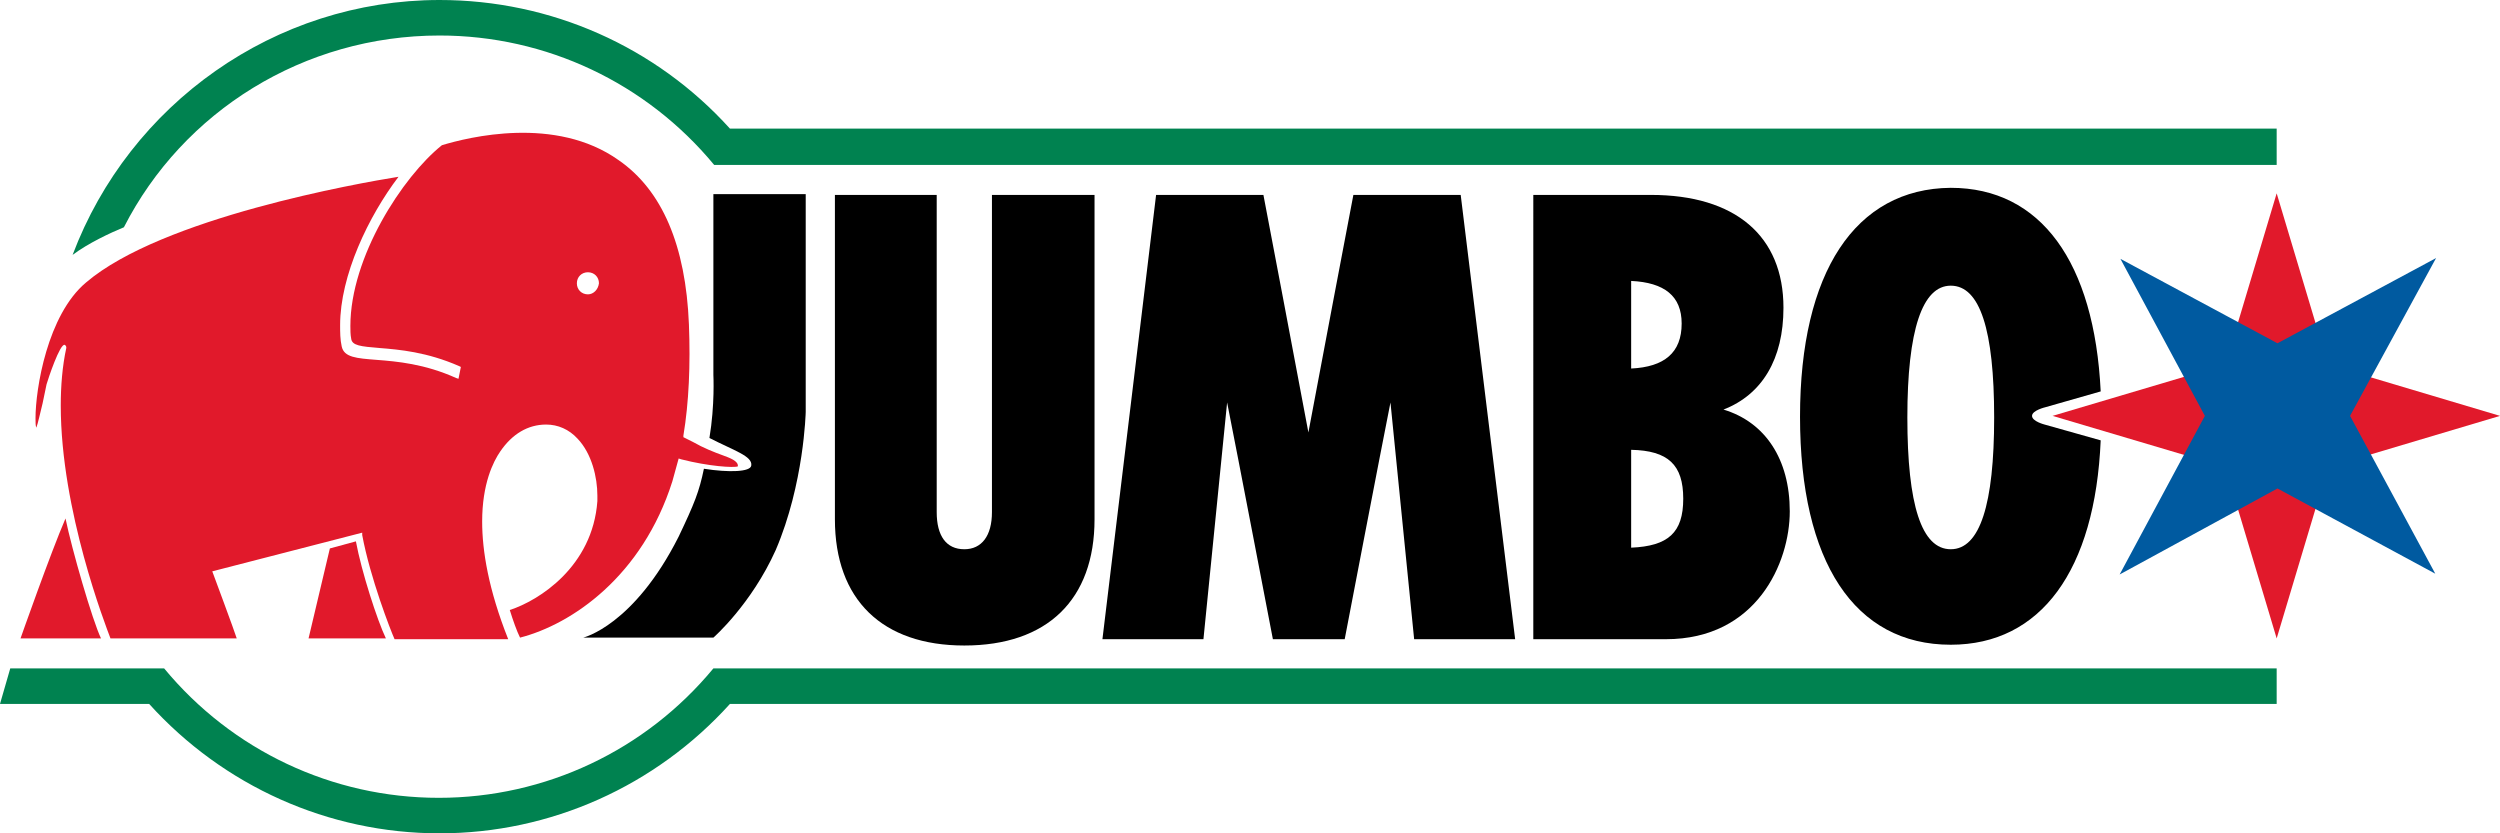 <?xml version="1.0" encoding="utf-8"?>
<!-- Generator: Adobe Illustrator 25.4.1, SVG Export Plug-In . SVG Version: 6.00 Build 0)  -->
<svg version="1.1" id="Layer_1" xmlns="http://www.w3.org/2000/svg" xmlns:xlink="http://www.w3.org/1999/xlink" x="0px" y="0px"
	 viewBox="0 0 316.8 105.6" style="enable-background:new 0 0 316.8 105.6;" xml:space="preserve">
<style type="text/css">
	.st0{fill:#008250;}
	.st1{fill-rule:evenodd;clip-rule:evenodd;}
	.st2{fill-rule:evenodd;clip-rule:evenodd;fill:#E1192B;}
	.st3{fill-rule:evenodd;clip-rule:evenodd;fill:#005AA0;}
	.st4{fill:#E1192B;}
</style>
<g>
	<path d="M125.7,24.7v40.2c0,3-1.3,4.7-3.5,4.7c-2.3,0-3.5-1.7-3.5-4.7V24.7h-12.9v41.1c0,10.2,6,16,16.4,16
		c10.5,0,16.5-5.8,16.5-16V24.7h-0.6H125.7"/>
	<path d="M184.6,24.7h-13.1c0,0-4.8,25.2-5.7,30.1c-0.9-4.9-5.7-30.1-5.7-30.1h-13.6L139.7,81h12.8c0,0,2.4-23.9,3-30
		c1.2,6,5.8,30,5.8,30h9.1c0,0,4.6-24,5.8-30c0.6,6,3,30,3,30H192l-6.9-56.3H184.6"/>
	<path d="M206.7,46.7V35.6c4.2,0.2,6.4,1.9,6.4,5.4C213.1,44.7,210.9,46.5,206.7,46.7 M206.7,57c4.7,0.1,6.6,1.9,6.6,6.2
		c0,4.3-1.9,6-6.6,6.2V57z M218.4,51.9c4.9-1.9,7.6-6.4,7.6-12.9c0-9.1-6.1-14.3-16.8-14.3h-14.3h-0.6V81h16.8
		c11.5,0,15.7-9.7,15.7-16.2C226.8,58.2,223.7,53.5,218.4,51.9"/>
	<path d="M90.4,24.6v22.9c0,0,0.2,3.8-0.5,8c3.1,1.6,5.5,2.3,5.3,3.5c-0.1,0.8-2.8,0.9-6,0.4C88.6,62.3,88,63.8,86,68
		c-5.7,11.3-12.1,12.8-12.1,12.8h16.5c0,0,4.8-4.2,7.9-11.1c3.6-8.4,3.8-17.5,3.8-17.5V24.6H90.4"/>
	<path class="st0" d="M288.5,16.3h-196C83.1,5.9,69.8,0,55.7,0C34.8,0,16.4,13.2,9.2,32.3c2-1.5,4.8-2.8,6.5-3.5
		c7.5-14.7,22.8-24.3,40-24.3c13.5,0,26.2,6,34.8,16.4l0,0h198V16.3"/>
	<path class="st0" d="M90.4,84.7L90.4,84.7c-8.6,10.4-21.3,16.4-34.8,16.4s-26.2-6-34.8-16.4l0,0H1.3L0,89.2h18.9
		c9.4,10.4,22.7,16.4,36.8,16.4l0,0l0,0l0,0l0,0c14.1,0,27.4-6,36.8-16.4h196v-4.5H90.4"/>
</g>
<g>
	<path class="st1" d="M247.2,69.6c-3.7,0-5.5-5.6-5.5-16.7s1.9-16.7,5.5-16.7c3.7,0,5.5,5.6,5.5,16.7
		C252.7,63.9,250.9,69.6,247.2,69.6 M257.5,52.7c0-0.7,1.7-1.1,1.7-1.1l7-2c-0.8-16.4-7.6-25.8-19-25.8c-12.1,0.1-19.1,10.7-19.1,29
		c0,18.4,6.9,28.9,19.1,28.9c11.4,0,18.3-9.4,19-25.9l-7.1-2C259.1,53.8,257.5,53.4,257.5,52.7"/>
	<polygon class="st2" points="260.1,52.7 282,46.2 288.5,24.5 295,46.2 316.8,52.7 295,59.2 288.5,80.9 282,59.2 	"/>
</g>
<g>
	<polygon class="st3" points="268.6,72.8 279.4,52.7 268.7,32.8 288.6,43.5 308.7,32.7 297.8,52.7 308.6,72.7 288.6,61.9 	"/>
</g>
<path class="st4" d="M2.6,80.9h10.2c-1.1-2.3-3.7-11.3-4.5-15.2C6.4,70.1,2.6,80.9,2.6,80.9"/>
<path class="st4" d="M41.8,69.5l-2.7,11.4h9.8c-1.1-2.3-3.1-8.5-3.8-12.3L41.8,69.5"/>
<path class="st4" d="M74.5,37.3c-0.8,0-1.4-0.6-1.4-1.4c0-0.8,0.6-1.4,1.4-1.4s1.4,0.6,1.4,1.4C75.8,36.7,75.2,37.3,74.5,37.3
	 M91.6,57.7c-1.1-0.4-2.4-0.9-3.8-1.7l0,0l-1.2-0.6v-0.2c0.7-4.2,0.9-9,0.7-14.1c-0.4-10-3.4-17-8.9-20.8c-8-5.7-19.1-2.9-22.4-1.9
	c-5,4-11.6,14.2-11.6,22.9c0,0.5,0,1.1,0.1,1.6c0.1,0.9,1.2,1,3.6,1.2c2.5,0.2,6,0.5,10.1,2.3l0.2,0.1L58.1,48l-0.3-0.1
	c-4-1.8-7.5-2.1-10.1-2.3c-2.5-0.2-4.1-0.3-4.4-1.7c-0.2-0.9-0.2-1.8-0.2-2.7c0-6.3,3.6-13.8,7.4-18.8c-5,0.8-30,5.2-39.6,13.4
	C6,39.9,4.5,49.3,4.5,53c0,0.6,0,0.9,0.1,1.2c0.2-0.5,0.5-1.9,0.8-3.1l0.5-2.4c0.2-0.7,1.7-5.2,2.3-5c0,0,0.2,0.1,0.2,0.3v0.1
	c-0.5,2.3-0.7,4.8-0.7,7.3c0,13.3,5.7,27.9,6.3,29.5c0.3,0,15.3,0,16,0c-0.2-0.7-3.1-8.5-3.1-8.5l19-4.9v0.3
	c1,5.4,3.6,12.1,4.1,13.2h14.4c-2.5-6.3-3.3-11.2-3.3-14.9c0-4.8,1.4-7.6,2.3-8.9c1.5-2.2,3.5-3.4,5.8-3.4c1.5,0,2.9,0.6,4,1.8
	c1.8,1.9,2.5,4.9,2.5,7.2c0,0.2,0,0.5,0,0.7c-0.6,8.3-7.4,12.6-11.1,13.8c0.4,1.3,0.9,2.7,1.3,3.5C72.5,79.1,81.4,73,85.2,61
	l0.8-2.9l0.3,0.1c3.5,0.9,6.7,1.1,7.2,0.9C93.6,58.4,92.4,58,91.6,57.7"/>
</svg>
